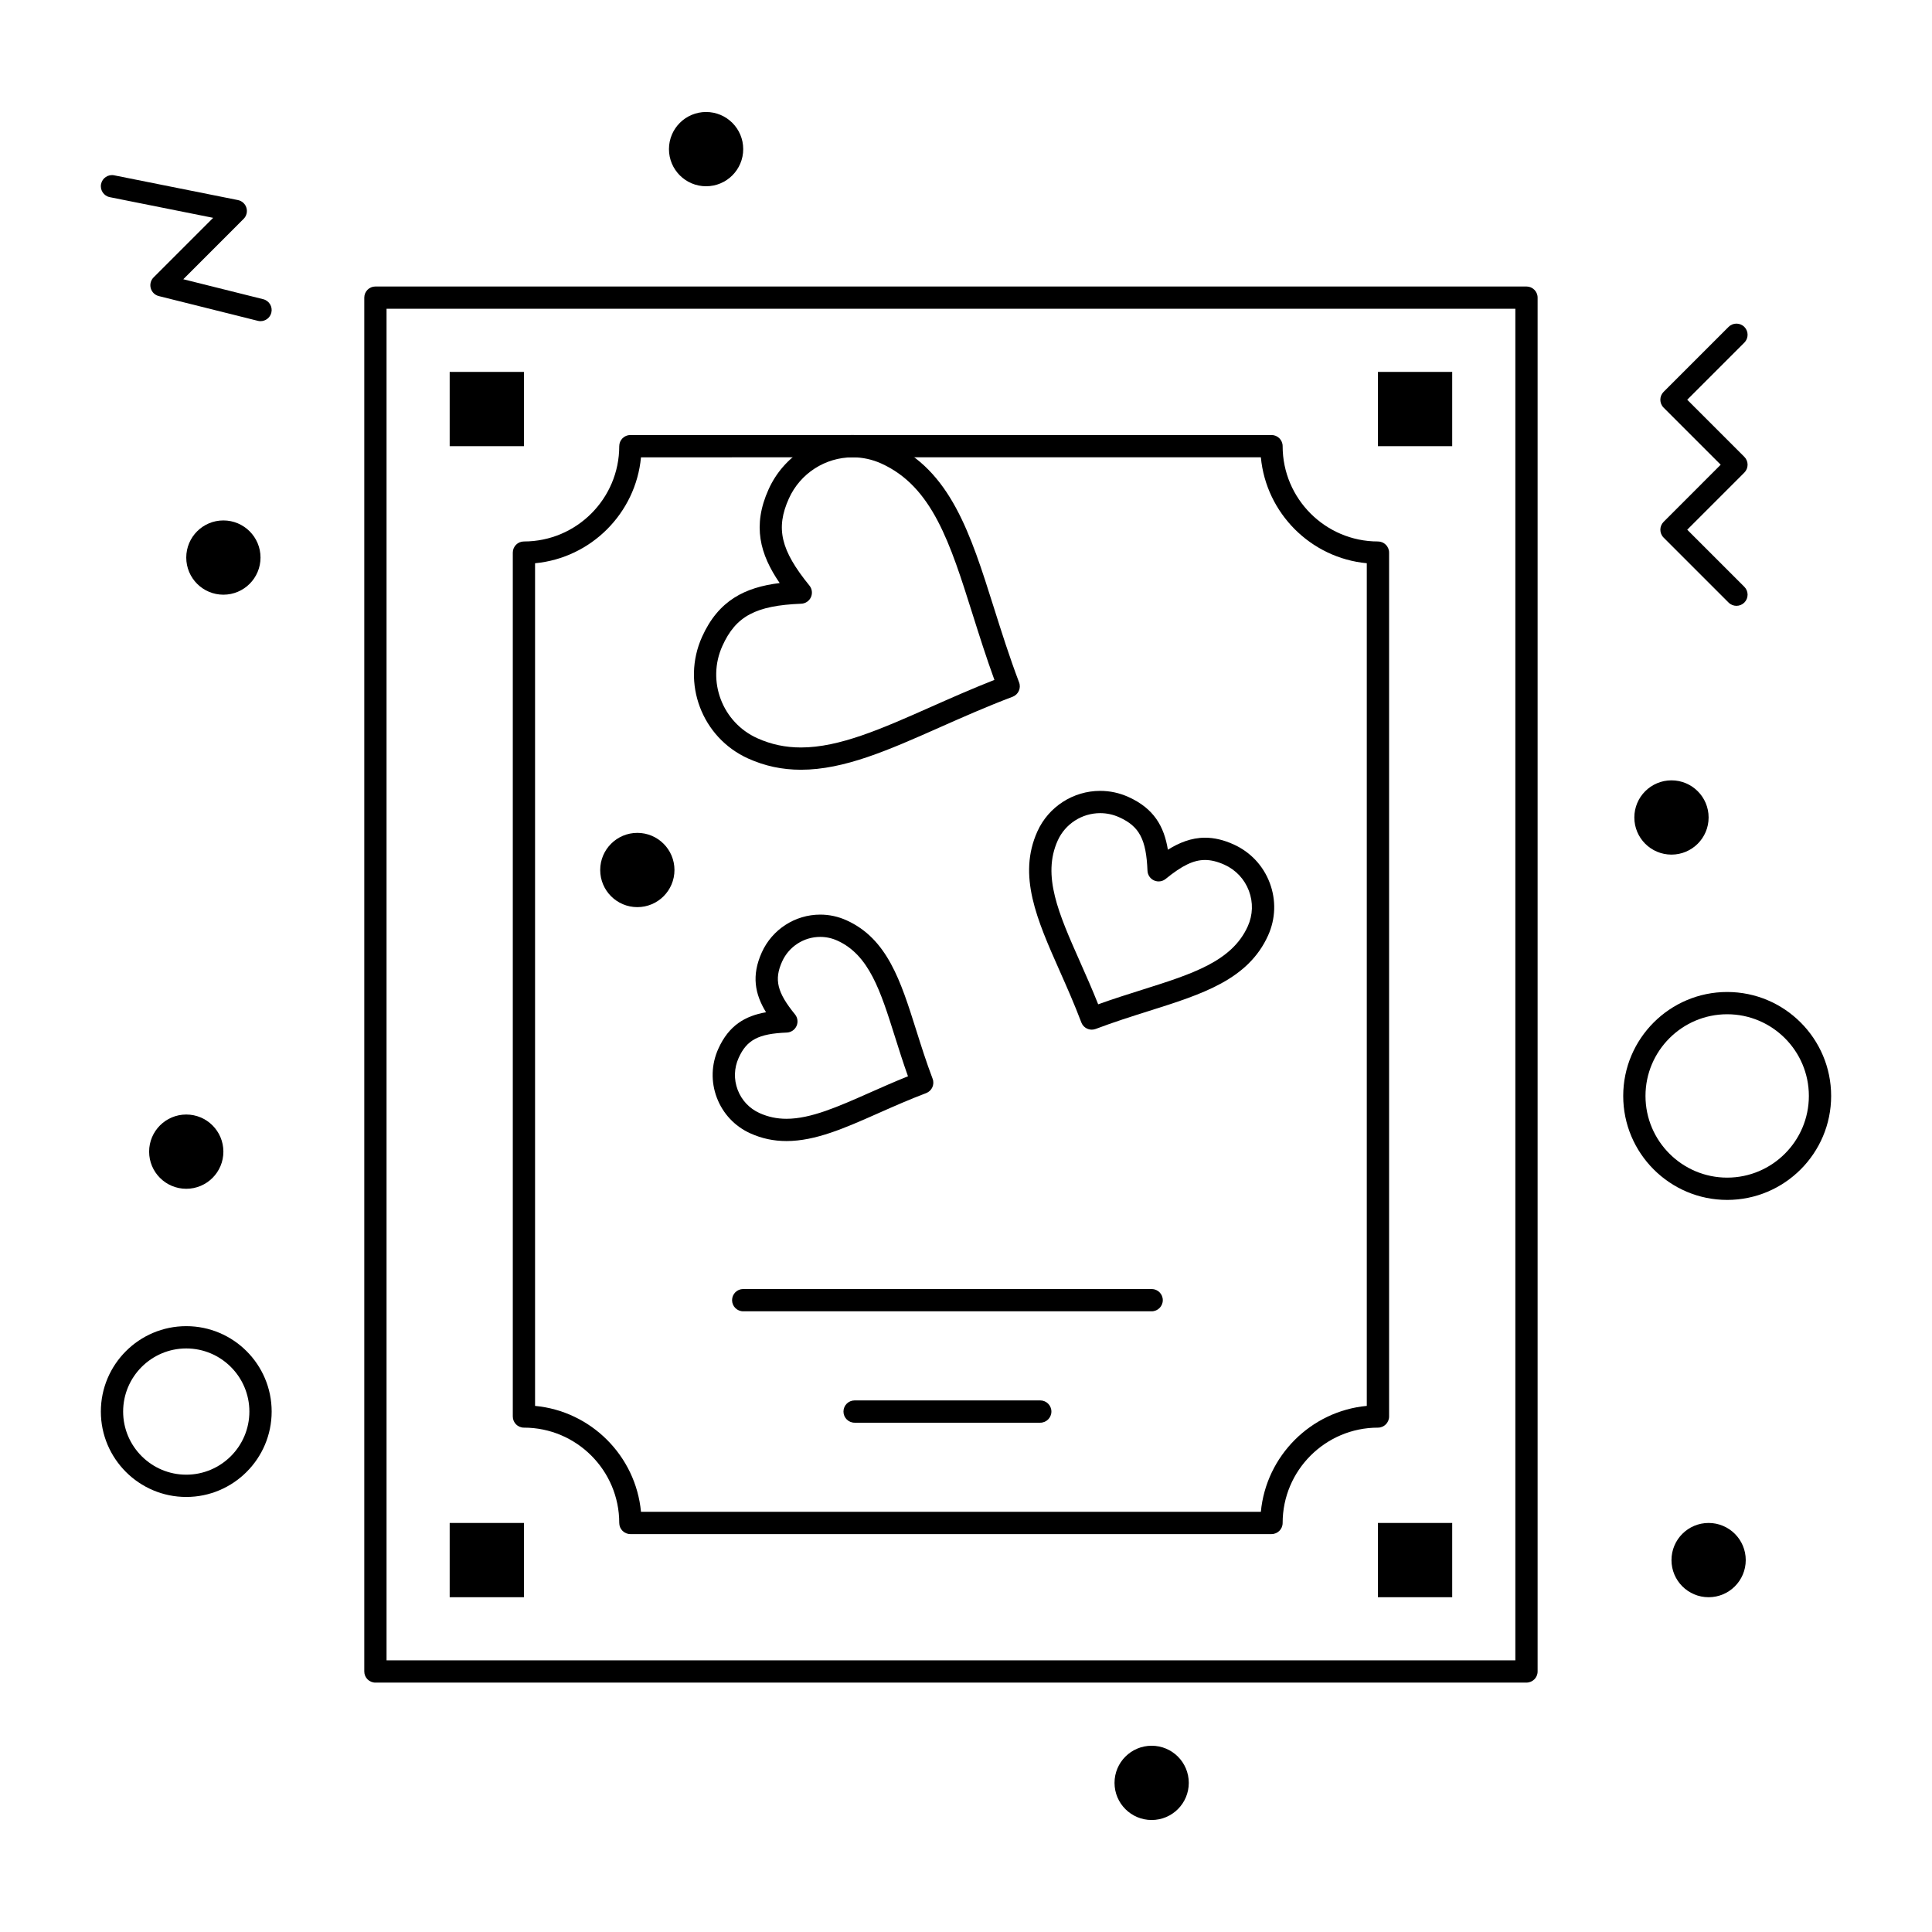 <?xml version="1.0" encoding="UTF-8"?>
<!-- Uploaded to: SVG Repo, www.svgrepo.com, Generator: SVG Repo Mixer Tools -->
<svg fill="#000000" width="800px" height="800px" version="1.1" viewBox="144 144 512 512" xmlns="http://www.w3.org/2000/svg">
 <g>
  <path d="m548.53 589.91h-305.04c-1.629 0-2.953-1.32-2.953-2.953v-364.08c0-1.629 1.32-2.953 2.953-2.953h305.04c1.629 0 2.953 1.32 2.953 2.953v364.08c0 1.629-1.32 2.949-2.953 2.949zm-302.09-5.902h299.14v-358.18h-299.14z"/>
  <path d="m480.96 550.55h-169.9c-1.629 0-2.953-1.32-2.953-2.953 0-13.926-11.332-25.258-25.258-25.258-1.629 0-2.953-1.32-2.953-2.953v-228.94c0-1.629 1.32-2.953 2.953-2.953 13.93 0 25.258-11.332 25.258-25.258 0-1.629 1.32-2.953 2.953-2.953h169.9c1.629 0 2.953 1.32 2.953 2.953 0 13.926 11.332 25.258 25.258 25.258 1.629 0 2.953 1.32 2.953 2.953v228.94c0 1.629-1.32 2.953-2.953 2.953-13.926 0-25.258 11.332-25.258 25.258 0 1.633-1.32 2.953-2.953 2.953zm-167.09-5.902h164.27c1.398-14.832 13.238-26.672 28.074-28.074v-223.31c-14.832-1.398-26.672-13.238-28.074-28.074l-164.27 0.004c-1.398 14.832-13.238 26.672-28.074 28.074v223.31c14.836 1.395 26.676 13.234 28.074 28.07z"/>
  <path d="m263.17 242.56h19.68v19.68h-19.68z"/>
  <path d="m263.17 547.6h19.68v19.68h-19.68z"/>
  <path d="m509.17 242.56h19.68v19.68h-19.68z"/>
  <path d="m509.17 547.6h19.68v19.68h-19.68z"/>
  <path d="m449.2 491.51h-108.24c-1.629 0-2.953-1.32-2.953-2.953 0-1.629 1.32-2.953 2.953-2.953h108.24c1.629 0 2.953 1.32 2.953 2.953 0 1.629-1.324 2.953-2.953 2.953z"/>
  <path d="m419.68 521.03h-49.199c-1.629 0-2.953-1.32-2.953-2.953 0-1.629 1.32-2.953 2.953-2.953h49.199c1.629 0 2.953 1.32 2.953 2.953-0.004 1.633-1.324 2.953-2.953 2.953z"/>
  <path d="m322.74 374.56c0 5.434-4.406 9.84-9.84 9.84s-9.84-4.406-9.84-9.84 4.406-9.84 9.84-9.84 9.84 4.406 9.84 9.84"/>
  <path d="m596.8 360.64c0 5.438-4.406 9.84-9.84 9.84-5.438 0-9.844-4.402-9.844-9.84 0-5.434 4.406-9.84 9.844-9.84 5.434 0 9.84 4.406 9.84 9.84"/>
  <path d="m606.64 557.44c0 5.438-4.406 9.84-9.84 9.84-5.438 0-9.84-4.402-9.84-9.84 0-5.434 4.402-9.84 9.84-9.84 5.434 0 9.84 4.406 9.84 9.84"/>
  <path d="m203.2 449.2c0 5.434-4.406 9.84-9.84 9.84-5.438 0-9.84-4.406-9.84-9.84 0-5.434 4.402-9.84 9.84-9.84 5.434 0 9.84 4.406 9.84 9.84"/>
  <path d="m213.04 291.76c0 5.434-4.406 9.84-9.84 9.84-5.438 0-9.84-4.406-9.84-9.84 0-5.434 4.402-9.84 9.84-9.84 5.434 0 9.84 4.406 9.84 9.84"/>
  <path d="m340.96 183.52c0 5.434-4.402 9.84-9.84 9.84-5.434 0-9.84-4.406-9.84-9.84 0-5.438 4.406-9.84 9.84-9.84 5.438 0 9.84 4.402 9.84 9.84"/>
  <path d="m459.04 616.48c0 5.434-4.406 9.84-9.84 9.84-5.434 0-9.84-4.406-9.84-9.84 0-5.438 4.406-9.84 9.84-9.84 5.434 0 9.84 4.402 9.84 9.84"/>
  <path d="m604.18 304.55c-0.754 0-1.512-0.289-2.086-0.863l-17.219-17.219c-1.152-1.152-1.152-3.023 0-4.176l15.129-15.137-15.133-15.133c-1.152-1.152-1.152-3.023 0-4.176l17.219-17.219c1.152-1.152 3.019-1.152 4.176 0 1.152 1.152 1.152 3.023 0 4.176l-15.133 15.133 15.133 15.133c1.152 1.152 1.152 3.023 0 4.176l-15.133 15.133 15.133 15.133c1.152 1.152 1.152 3.023 0 4.176-0.574 0.574-1.332 0.863-2.086 0.863z"/>
  <path d="m213.04 229.11c-0.238 0-0.477-0.027-0.719-0.09l-26.242-6.559c-1.031-0.258-1.844-1.051-2.129-2.078-0.285-1.023 0.004-2.125 0.758-2.875l15.781-15.781-27.391-5.477c-1.598-0.32-2.637-1.875-2.316-3.473s1.879-2.637 3.473-2.316l32.801 6.559c1.066 0.215 1.93 0.996 2.246 2.039 0.316 1.043 0.031 2.172-0.738 2.941l-15.992 16 21.184 5.293c1.582 0.395 2.543 2 2.148 3.578-0.336 1.344-1.539 2.238-2.863 2.238z"/>
  <path d="m433.33 416.87c-1.191 0-2.316-0.727-2.762-1.906-1.848-4.883-3.84-9.379-5.769-13.727-5.992-13.516-11.168-25.188-5.879-36.906 2.945-6.523 9.477-10.742 16.637-10.742 2.59 0 5.109 0.543 7.488 1.617 6.773 3.055 9.453 7.816 10.457 13.984 2.902-1.824 6.18-3.191 9.844-3.191 2.438 0 4.914 0.582 7.566 1.777 4.445 2.004 7.848 5.621 9.574 10.18 1.727 4.559 1.574 9.512-0.43 13.953-5.285 11.715-17.457 15.559-31.555 20.004-4.543 1.434-9.242 2.918-14.129 4.766-0.344 0.129-0.695 0.191-1.043 0.191zm2.231-57.379c-4.848 0-9.266 2.852-11.258 7.266-4.203 9.312 0.254 19.363 5.894 32.086 1.602 3.609 3.246 7.32 4.832 11.305 4.043-1.449 7.922-2.672 11.695-3.863 13.27-4.188 23.75-7.496 27.949-16.805 1.355-3.004 1.457-6.352 0.289-9.434-1.168-3.082-3.469-5.531-6.477-6.887-1.871-0.844-3.555-1.254-5.141-1.254-3.031 0-6.055 1.453-10.434 5.019-0.867 0.707-2.059 0.859-3.078 0.402-1.02-0.461-1.691-1.457-1.738-2.574-0.332-8.316-2.148-11.758-7.481-14.164-1.605-0.73-3.309-1.098-5.055-1.098z"/>
  <path d="m356.27 347.99c-4.984 0-9.566-0.977-14.012-2.981-12.258-5.531-17.73-20-12.199-32.258 4.363-9.672 11.391-13.105 20.562-14.238-5.223-7.625-7.297-15.168-2.934-24.84 3.941-8.738 12.68-14.387 22.262-14.387 3.465 0 6.828 0.727 10.008 2.16 15.945 7.191 21.258 24.027 27.41 43.523 2.016 6.387 4.098 12.988 6.703 19.875 0.578 1.523-0.191 3.227-1.715 3.805-6.879 2.602-13.199 5.402-19.312 8.113-13.594 6.027-25.328 11.227-36.773 11.227zm13.676-82.797c-7.266 0-13.891 4.281-16.879 10.91-3.559 7.887-2.184 13.711 5.438 23.074 0.707 0.867 0.859 2.059 0.402 3.078-0.461 1.02-1.457 1.691-2.574 1.734-12.066 0.48-17.34 3.305-20.895 11.191-4.191 9.289-0.043 20.258 9.246 24.449 3.668 1.652 7.457 2.457 11.586 2.457 10.195 0 21.402-4.969 34.379-10.723 5.375-2.383 10.91-4.836 16.879-7.184-2.195-6.039-4.019-11.82-5.793-17.438-5.961-18.891-10.668-33.809-24.207-39.918-2.414-1.082-4.961-1.633-7.582-1.633z"/>
  <path d="m352.43 446.39c-3.402 0-6.535-0.668-9.578-2.039-4.129-1.863-7.285-5.223-8.887-9.457-1.602-4.238-1.461-8.844 0.402-12.973 2.785-6.172 7.082-8.688 12.637-9.664-2.941-4.812-3.902-9.699-1.117-15.871 2.742-6.074 8.816-10.004 15.477-10.004 2.41 0 4.75 0.504 6.961 1.504 10.836 4.887 14.371 16.09 18.465 29.062 1.312 4.16 2.668 8.461 4.363 12.934 0.578 1.523-0.191 3.227-1.719 3.805-4.465 1.691-8.582 3.516-12.562 5.277-8.984 3.984-16.746 7.426-24.441 7.426zm8.938-54.102c-4.344 0-8.309 2.562-10.098 6.527-2.156 4.781-1.328 8.188 3.414 14.008 0.707 0.867 0.863 2.059 0.402 3.078-0.461 1.02-1.457 1.691-2.574 1.738-7.504 0.301-10.605 1.93-12.762 6.711-1.215 2.691-1.309 5.695-0.262 8.457 1.047 2.762 3.102 4.953 5.793 6.168 2.262 1.02 4.598 1.516 7.148 1.516 6.445 0 13.676-3.207 22.051-6.918 3.242-1.438 6.574-2.914 10.145-4.344-1.293-3.629-2.391-7.113-3.461-10.5-3.816-12.098-6.832-21.652-15.262-25.457-1.445-0.656-2.969-0.984-4.535-0.984z"/>
  <path d="m193.36 540.71c-12.48 0-22.633-10.152-22.633-22.633s10.152-22.633 22.633-22.633 22.633 10.152 22.633 22.633c-0.004 12.48-10.156 22.633-22.633 22.633zm0-39.359c-9.223 0-16.727 7.504-16.727 16.727s7.504 16.727 16.727 16.727 16.727-7.504 16.727-16.727-7.504-16.727-16.727-16.727z"/>
  <path d="m601.72 461.99c-15.191 0-27.551-12.359-27.551-27.551s12.359-27.551 27.551-27.551 27.551 12.359 27.551 27.551c0 15.188-12.359 27.551-27.551 27.551zm0-49.203c-11.938 0-21.648 9.711-21.648 21.648s9.711 21.648 21.648 21.648 21.648-9.711 21.648-21.648-9.711-21.648-21.648-21.648z"/>
 </g>
</svg>